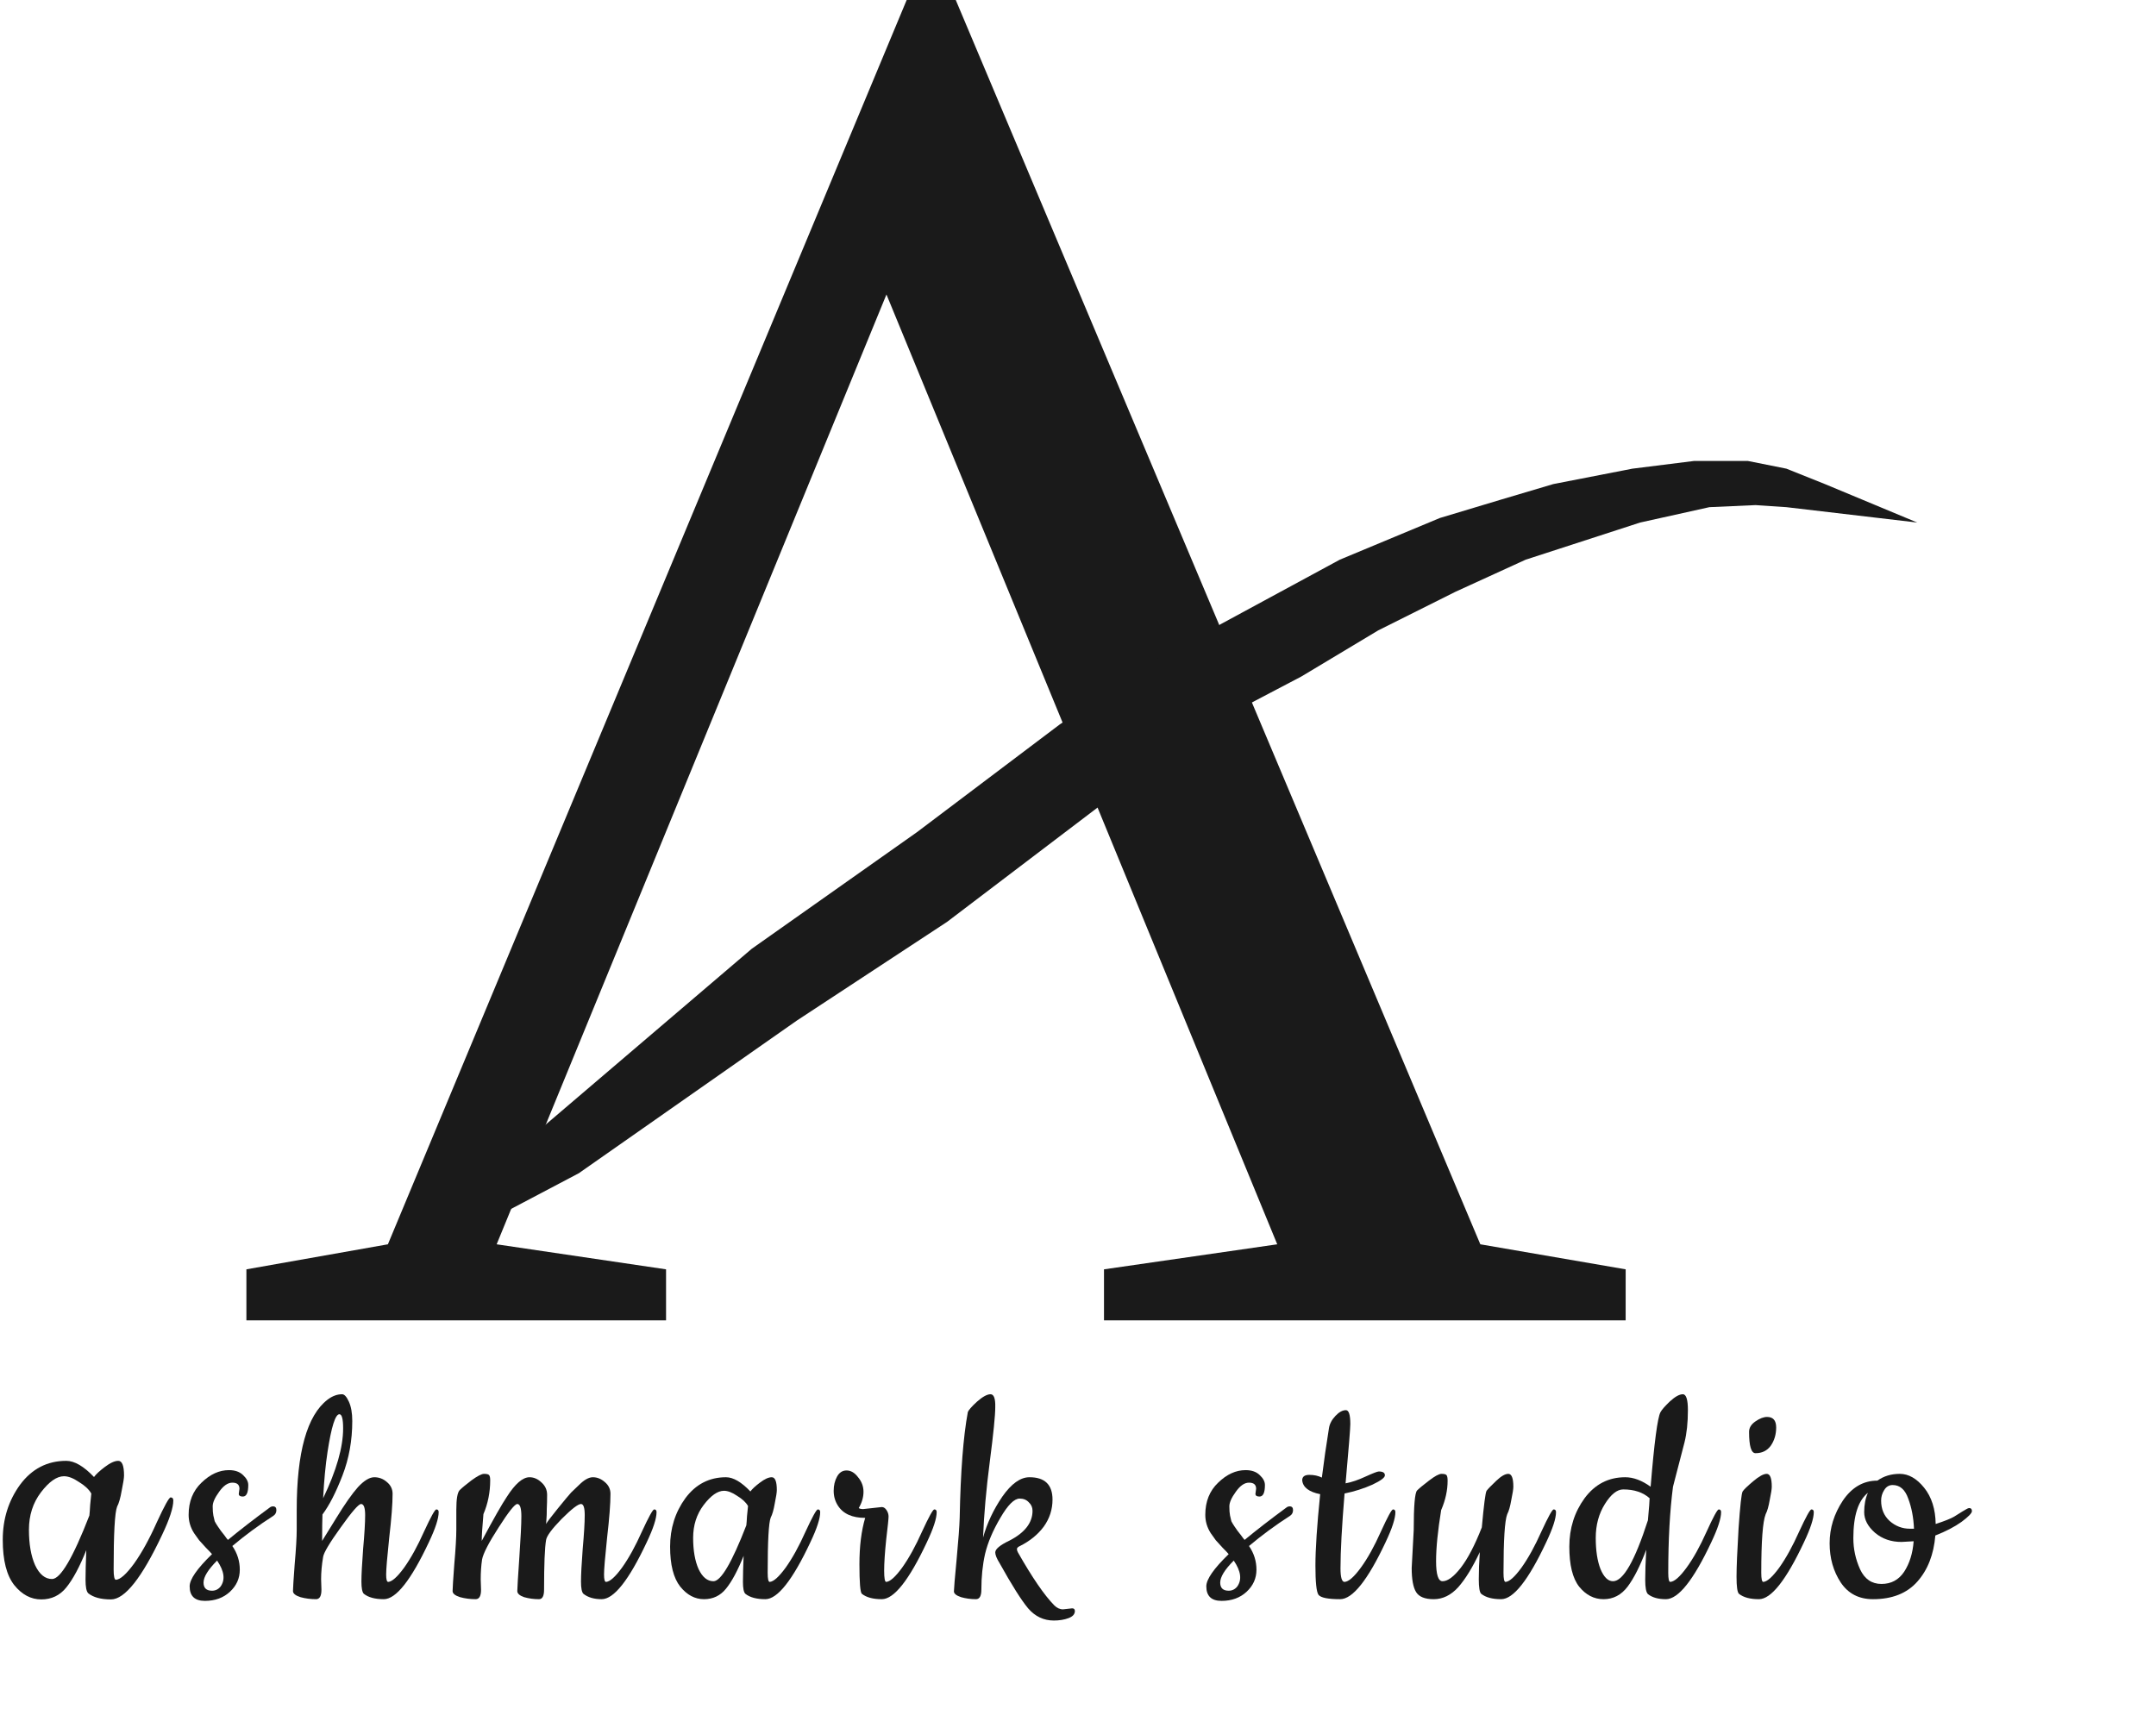 <?xml version="1.0" encoding="UTF-8"?>
<svg xmlns="http://www.w3.org/2000/svg" width="140" height="111" viewBox="0 0 140 111" fill="none">
  <path d="M16 85.75L16 82.438L25.188 80.812L58.875 -4.08155e-06L62.062 -3.80289e-06L96.125 80.812L105.563 82.438L105.562 85.75L71.688 85.75L71.688 82.438L82.938 80.812L57.562 19.125L32.25 80.812L43.25 82.438L43.25 85.75L16 85.75Z" fill="#1A1A1A"></path>
  <path d="M35.15 73.279L21 84.938L37.589 76.194L51.739 66.284L61.498 59.872L71.744 52.088L78.575 47.048L84.5 43.938L89.5 40.938L94.5 38.438L99.068 36.349L106.5 33.937L111 32.938L114 32.804L116 32.938L124.5 33.937L118.5 31.438L116 30.438L113.5 29.938H110L106 30.438L100.866 31.438L97.5 32.438L93.5 33.641L87 36.349L75.159 42.762L68.816 47.048L59.546 54.043L48.812 61.621L35.15 73.279Z" fill="#1A1A1A"></path>
  <path d="M125.693 98.976C126.28 98.785 126.683 98.624 126.903 98.492C127.138 98.345 127.314 98.235 127.431 98.162L127.695 98.008C127.769 97.964 127.827 97.942 127.871 97.942C127.989 97.942 128.047 98.008 128.047 98.14C128.047 98.272 127.82 98.507 127.365 98.844C126.911 99.167 126.346 99.46 125.671 99.724C125.569 100.956 125.18 101.953 124.505 102.716C123.831 103.479 122.87 103.86 121.623 103.86C120.714 103.86 120.017 103.501 119.533 102.782C119.049 102.049 118.807 101.198 118.807 100.23C118.807 99.247 119.093 98.323 119.665 97.458C120.252 96.593 121 96.16 121.909 96.16C122.32 95.867 122.804 95.72 123.361 95.72C123.933 95.72 124.461 96.021 124.945 96.622C125.429 97.223 125.679 98.008 125.693 98.976ZM124.263 100.098L123.471 100.142C122.797 100.142 122.225 99.944 121.755 99.548C121.286 99.137 121.051 98.69 121.051 98.206C121.051 97.722 121.132 97.304 121.293 96.952C120.663 97.451 120.347 98.433 120.347 99.9C120.347 100.604 120.494 101.279 120.787 101.924C121.081 102.555 121.543 102.87 122.173 102.87C122.804 102.87 123.295 102.606 123.647 102.078C123.999 101.535 124.205 100.875 124.263 100.098ZM122.899 96.446C122.665 96.446 122.481 96.556 122.349 96.776C122.217 96.981 122.151 97.209 122.151 97.458C122.151 98.001 122.335 98.441 122.701 98.778C123.083 99.115 123.523 99.284 124.021 99.284H124.285C124.256 98.565 124.131 97.913 123.911 97.326C123.706 96.739 123.369 96.446 122.899 96.446Z" fill="#1A1A1A"></path>
  <path d="M113.576 92.992C113.576 92.728 113.715 92.501 113.994 92.31C114.272 92.119 114.522 92.024 114.742 92.024C115.138 92.024 115.336 92.251 115.336 92.706C115.336 93.161 115.218 93.557 114.984 93.894C114.749 94.217 114.419 94.378 113.994 94.378C113.715 94.378 113.576 93.916 113.576 92.992ZM114.214 103.86C113.642 103.86 113.209 103.743 112.916 103.508C112.813 103.405 112.762 103.039 112.762 102.408C112.762 101.777 112.806 100.729 112.894 99.262C112.996 97.781 113.084 96.981 113.158 96.864C113.231 96.747 113.458 96.527 113.84 96.204C114.221 95.881 114.514 95.72 114.72 95.72C114.94 95.72 115.05 95.999 115.05 96.556C115.05 96.703 115.006 96.989 114.918 97.414C114.844 97.839 114.756 98.147 114.654 98.338C114.463 98.822 114.368 100.091 114.368 102.144C114.368 102.54 114.412 102.738 114.5 102.738C114.749 102.723 115.094 102.415 115.534 101.814C115.974 101.198 116.406 100.413 116.832 99.46C117.272 98.507 117.536 98.03 117.624 98.03C117.726 98.03 117.778 98.089 117.778 98.206C117.778 98.617 117.565 99.269 117.14 100.164C115.981 102.628 115.006 103.86 114.214 103.86Z" fill="#1A1A1A"></path>
  <path d="M108.174 103.86C107.675 103.86 107.286 103.75 107.008 103.53C106.89 103.413 106.832 103.105 106.832 102.606C106.832 102.107 106.854 101.455 106.898 100.648C106.502 101.704 106.098 102.503 105.688 103.046C105.277 103.589 104.756 103.86 104.126 103.86C103.51 103.86 102.982 103.589 102.542 103.046C102.116 102.503 101.904 101.638 101.904 100.45C101.904 99.262 102.234 98.213 102.894 97.304C103.568 96.395 104.448 95.94 105.534 95.94C106.062 95.94 106.612 96.145 107.184 96.556C107.418 93.696 107.631 92.083 107.822 91.716C107.91 91.555 108.115 91.32 108.438 91.012C108.775 90.704 109.054 90.55 109.274 90.55C109.494 90.55 109.604 90.895 109.604 91.584C109.604 92.391 109.53 93.087 109.384 93.674C108.988 95.185 108.738 96.145 108.636 96.556C108.43 98.14 108.328 100.003 108.328 102.144C108.328 102.54 108.372 102.738 108.46 102.738C108.724 102.723 109.076 102.415 109.516 101.814C109.956 101.213 110.388 100.435 110.814 99.482C111.254 98.514 111.518 98.03 111.606 98.03C111.708 98.03 111.76 98.089 111.76 98.206C111.76 98.617 111.547 99.269 111.122 100.164C109.963 102.628 108.98 103.86 108.174 103.86ZM105.402 96.732C105.006 96.732 104.61 97.047 104.214 97.678C103.818 98.309 103.62 99.042 103.62 99.878C103.62 100.699 103.722 101.374 103.928 101.902C104.148 102.43 104.419 102.694 104.742 102.694C105.402 102.694 106.157 101.374 107.008 98.734C107.081 97.927 107.118 97.451 107.118 97.304C106.692 96.923 106.12 96.732 105.402 96.732Z" fill="#1A1A1A"></path>
  <path d="M91.668 101.836L91.8 99.372C91.8 97.803 91.874 96.945 92.02 96.798C92.167 96.651 92.424 96.439 92.79 96.16C93.172 95.867 93.443 95.72 93.605 95.72C93.781 95.72 93.891 95.749 93.934 95.808C93.978 95.867 94.001 95.984 94.001 96.16C94.001 96.791 93.861 97.429 93.582 98.074C93.362 99.423 93.252 100.531 93.252 101.396C93.252 102.261 93.392 102.694 93.671 102.694C94.008 102.694 94.404 102.401 94.859 101.814C95.313 101.227 95.768 100.355 96.222 99.196C96.355 97.729 96.457 96.937 96.531 96.82C96.618 96.703 96.824 96.49 97.147 96.182C97.469 95.874 97.733 95.72 97.939 95.72C98.159 95.72 98.269 95.999 98.269 96.556C98.269 96.703 98.225 96.989 98.136 97.414C98.063 97.839 97.975 98.147 97.873 98.338C97.711 98.749 97.63 100.017 97.63 102.144C97.63 102.54 97.674 102.738 97.763 102.738C98.012 102.723 98.356 102.415 98.796 101.814C99.237 101.198 99.669 100.413 100.094 99.46C100.534 98.507 100.798 98.03 100.886 98.03C100.989 98.03 101.04 98.089 101.04 98.206C101.04 98.617 100.828 99.269 100.402 100.164C99.244 102.628 98.269 103.86 97.477 103.86C96.904 103.86 96.472 103.743 96.178 103.508C96.076 103.405 96.025 103.09 96.025 102.562C96.025 102.034 96.046 101.447 96.091 100.802C95.621 101.799 95.152 102.562 94.683 103.09C94.213 103.603 93.685 103.86 93.099 103.86C92.526 103.86 92.145 103.706 91.954 103.398C91.764 103.09 91.668 102.569 91.668 101.836Z" fill="#1A1A1A"></path>
  <path d="M89.971 100.164C88.812 102.628 87.829 103.86 87.023 103.86C86.231 103.86 85.761 103.765 85.615 103.574C85.483 103.383 85.417 102.753 85.417 101.682C85.417 100.611 85.519 99.064 85.725 97.04C84.991 96.893 84.603 96.593 84.559 96.138C84.559 95.903 84.713 95.786 85.021 95.786C85.329 95.786 85.6 95.845 85.835 95.962C85.967 94.906 86.121 93.835 86.297 92.75C86.341 92.471 86.48 92.207 86.715 91.958C86.949 91.709 87.177 91.584 87.397 91.584C87.587 91.584 87.683 91.885 87.683 92.486C87.683 92.765 87.58 94.048 87.375 96.336C87.771 96.263 88.203 96.116 88.673 95.896C89.157 95.676 89.443 95.566 89.531 95.566C89.795 95.566 89.927 95.647 89.927 95.808C89.941 95.955 89.67 96.16 89.113 96.424C88.555 96.673 87.954 96.864 87.309 96.996C87.133 99.137 87.045 100.758 87.045 101.858C87.045 102.445 87.133 102.738 87.309 102.738C87.573 102.723 87.925 102.415 88.365 101.814C88.805 101.213 89.237 100.435 89.663 99.482C90.103 98.514 90.367 98.03 90.455 98.03C90.557 98.03 90.609 98.089 90.609 98.206C90.609 98.617 90.396 99.269 89.971 100.164Z" fill="#1A1A1A"></path>
  <path d="M81.522 97.018L81.566 96.688C81.566 96.424 81.412 96.292 81.104 96.292C80.811 96.292 80.525 96.49 80.246 96.886C79.968 97.267 79.828 97.583 79.828 97.832C79.828 98.081 79.843 98.279 79.872 98.426C79.902 98.573 79.931 98.697 79.96 98.8C80.004 98.888 80.07 98.998 80.158 99.13C80.246 99.262 80.312 99.357 80.356 99.416L80.598 99.724C80.701 99.871 80.774 99.966 80.818 100.01C81.581 99.379 82.49 98.675 83.546 97.898C83.605 97.854 83.671 97.832 83.744 97.832C83.891 97.832 83.964 97.913 83.964 98.074C83.964 98.235 83.898 98.36 83.766 98.448C82.828 99.049 81.94 99.702 81.104 100.406C81.427 100.875 81.588 101.389 81.588 101.946C81.588 102.503 81.376 102.98 80.95 103.376C80.525 103.772 79.982 103.97 79.322 103.97C78.662 103.97 78.332 103.655 78.332 103.024C78.332 102.569 78.816 101.873 79.784 100.934C79.711 100.846 79.579 100.707 79.388 100.516C79.198 100.311 79.051 100.149 78.948 100.032C78.86 99.915 78.75 99.761 78.618 99.57C78.384 99.203 78.266 98.807 78.266 98.382C78.266 97.517 78.545 96.82 79.102 96.292C79.66 95.749 80.254 95.478 80.884 95.478C81.28 95.478 81.588 95.588 81.808 95.808C82.028 96.013 82.138 96.226 82.138 96.446C82.138 96.945 82.021 97.194 81.786 97.194C81.61 97.194 81.522 97.135 81.522 97.018ZM80.114 101.352C79.528 101.939 79.234 102.415 79.234 102.782C79.234 103.134 79.418 103.31 79.784 103.31C80.004 103.31 80.188 103.222 80.334 103.046C80.657 102.606 80.584 102.041 80.114 101.352Z" fill="#1A1A1A"></path>
  <path d="M69.027 104.52L69.621 104.454C69.738 104.454 69.797 104.513 69.797 104.63C69.797 104.835 69.657 104.989 69.379 105.092C69.1 105.195 68.785 105.246 68.433 105.246C67.773 105.246 67.215 104.982 66.761 104.454C66.321 103.926 65.705 102.951 64.913 101.528C64.722 101.22 64.627 100.985 64.627 100.824C64.627 100.604 64.935 100.347 65.551 100.054C66.548 99.541 67.047 98.895 67.047 98.118C67.047 97.898 66.966 97.715 66.805 97.568C66.658 97.407 66.46 97.326 66.211 97.326C65.859 97.326 65.441 97.744 64.957 98.58C64.473 99.401 64.143 100.179 63.967 100.912C63.805 101.631 63.725 102.408 63.725 103.244C63.725 103.655 63.607 103.86 63.373 103.86C63.035 103.86 62.713 103.816 62.405 103.728C62.097 103.625 61.943 103.501 61.943 103.354C61.943 103.193 62.001 102.496 62.119 101.264C62.236 100.017 62.302 99.123 62.317 98.58C62.375 95.588 62.551 93.3 62.845 91.716C62.889 91.584 63.087 91.357 63.439 91.034C63.805 90.711 64.099 90.55 64.319 90.55C64.539 90.55 64.641 90.829 64.627 91.386C64.627 91.929 64.509 93.102 64.275 94.906C64.04 96.71 63.893 98.36 63.835 99.856C64.099 98.917 64.517 98.03 65.089 97.194C65.675 96.358 66.262 95.94 66.849 95.94C67.846 95.94 68.345 96.424 68.345 97.392C68.345 98.037 68.154 98.624 67.773 99.152C67.391 99.665 66.878 100.083 66.233 100.406C66.101 100.465 66.035 100.531 66.035 100.604C66.035 100.677 66.057 100.751 66.101 100.824C67.025 102.452 67.809 103.596 68.455 104.256C68.631 104.432 68.821 104.52 69.027 104.52Z" fill="#1A1A1A"></path>
  <path d="M56.049 98.008L57.259 97.876C57.377 97.876 57.479 97.942 57.567 98.074C57.655 98.206 57.699 98.345 57.699 98.492C57.699 98.639 57.648 99.137 57.545 99.988C57.457 100.839 57.413 101.513 57.413 102.012C57.413 102.496 57.457 102.738 57.545 102.738C57.795 102.723 58.139 102.415 58.579 101.814C59.019 101.198 59.452 100.413 59.877 99.46C60.317 98.507 60.581 98.03 60.669 98.03C60.772 98.03 60.823 98.089 60.823 98.206C60.823 98.617 60.611 99.269 60.185 100.164C59.027 102.628 58.051 103.86 57.259 103.86C56.687 103.86 56.255 103.743 55.961 103.508C55.859 103.405 55.807 102.767 55.807 101.594C55.807 100.421 55.932 99.416 56.181 98.58C55.331 98.58 54.737 98.309 54.399 97.766C54.223 97.487 54.135 97.172 54.135 96.82C54.135 96.468 54.209 96.16 54.355 95.896C54.502 95.632 54.707 95.5 54.971 95.5C55.25 95.5 55.499 95.647 55.719 95.94C55.954 96.219 56.071 96.534 56.071 96.886C56.071 97.238 55.969 97.59 55.763 97.942C55.822 97.986 55.917 98.008 56.049 98.008Z" fill="#1A1A1A"></path>
  <path d="M49.695 103.86C49.123 103.86 48.691 103.743 48.397 103.508C48.294 103.405 48.243 103.149 48.243 102.738C48.243 102.313 48.258 101.748 48.287 101.044C47.906 101.997 47.525 102.709 47.143 103.178C46.776 103.633 46.3 103.86 45.713 103.86C45.127 103.86 44.613 103.589 44.173 103.046C43.733 102.489 43.513 101.623 43.513 100.45C43.513 99.262 43.843 98.213 44.503 97.304C45.178 96.395 46.058 95.94 47.143 95.94C47.612 95.94 48.141 96.248 48.727 96.864C48.844 96.703 49.05 96.512 49.343 96.292C49.651 96.057 49.908 95.94 50.113 95.94C50.333 95.94 50.443 96.219 50.443 96.776C50.443 96.923 50.399 97.209 50.311 97.634C50.238 98.059 50.15 98.367 50.047 98.558C49.915 98.895 49.849 100.091 49.849 102.144C49.849 102.54 49.893 102.738 49.981 102.738C50.23 102.723 50.575 102.415 51.015 101.814C51.455 101.198 51.888 100.413 52.313 99.46C52.753 98.507 53.017 98.03 53.105 98.03C53.208 98.03 53.259 98.089 53.259 98.206C53.259 98.617 53.047 99.269 52.621 100.164C51.462 102.628 50.487 103.86 49.695 103.86ZM47.011 96.82C46.6 96.82 46.16 97.128 45.691 97.744C45.236 98.345 45.009 99.057 45.009 99.878C45.009 100.699 45.127 101.374 45.361 101.902C45.611 102.43 45.933 102.694 46.329 102.694C46.813 102.694 47.525 101.484 48.463 99.064C48.478 98.947 48.492 98.749 48.507 98.47C48.536 98.177 48.559 97.957 48.573 97.81C48.441 97.575 48.206 97.355 47.869 97.15C47.547 96.93 47.261 96.82 47.011 96.82Z" fill="#1A1A1A"></path>
  <path d="M31.215 102.562L31.237 103.244C31.237 103.655 31.12 103.86 30.885 103.86C30.533 103.86 30.196 103.816 29.873 103.728C29.551 103.625 29.389 103.493 29.389 103.332C29.389 103.156 29.426 102.577 29.499 101.594C29.587 100.597 29.631 99.849 29.631 99.35V98.052C29.631 97.348 29.705 96.923 29.851 96.776C29.998 96.629 30.255 96.417 30.621 96.138C31.003 95.859 31.274 95.72 31.435 95.72C31.611 95.72 31.721 95.749 31.765 95.808C31.809 95.867 31.831 95.977 31.831 96.138C31.831 96.915 31.685 97.649 31.391 98.338C31.318 99.174 31.281 99.753 31.281 100.076C32.059 98.624 32.601 97.671 32.909 97.216C33.452 96.365 33.943 95.94 34.383 95.94C34.662 95.94 34.919 96.05 35.153 96.27C35.403 96.49 35.527 96.761 35.527 97.084C35.527 97.407 35.52 97.715 35.505 98.008C35.505 98.287 35.498 98.507 35.483 98.668C35.469 98.829 35.461 98.932 35.461 98.976C35.52 98.859 35.769 98.529 36.209 97.986C36.649 97.443 36.943 97.091 37.089 96.93C37.251 96.769 37.419 96.607 37.595 96.446C37.933 96.109 38.233 95.94 38.497 95.94C38.776 95.94 39.033 96.043 39.267 96.248C39.517 96.453 39.641 96.71 39.641 97.018C39.641 97.663 39.568 98.617 39.421 99.878C39.289 101.125 39.223 101.917 39.223 102.254C39.223 102.577 39.267 102.738 39.355 102.738C39.605 102.723 39.949 102.415 40.389 101.814C40.829 101.198 41.262 100.413 41.687 99.46C42.127 98.507 42.391 98.03 42.479 98.03C42.582 98.03 42.633 98.089 42.633 98.206C42.633 98.617 42.421 99.269 41.995 100.164C40.837 102.628 39.861 103.86 39.069 103.86C38.571 103.86 38.175 103.743 37.881 103.508C37.779 103.405 37.727 103.141 37.727 102.716C37.727 102.276 37.764 101.572 37.837 100.604C37.925 99.621 37.969 98.888 37.969 98.404C37.969 97.92 37.889 97.678 37.727 97.678C37.537 97.678 37.119 98.001 36.473 98.646C35.843 99.291 35.505 99.746 35.461 100.01C35.373 100.509 35.329 101.587 35.329 103.244C35.329 103.655 35.219 103.86 34.999 103.86C34.662 103.86 34.339 103.816 34.031 103.728C33.738 103.625 33.591 103.493 33.591 103.332C33.591 103.156 33.635 102.43 33.723 101.154C33.811 99.878 33.855 98.983 33.855 98.47C33.855 97.942 33.767 97.678 33.591 97.678C33.43 97.678 33.027 98.184 32.381 99.196C31.736 100.193 31.377 100.89 31.303 101.286C31.245 101.682 31.215 102.107 31.215 102.562Z" fill="#1A1A1A"></path>
  <path d="M20.851 102.562L20.873 103.244C20.873 103.655 20.756 103.86 20.521 103.86C20.169 103.86 19.832 103.816 19.509 103.728C19.187 103.625 19.025 103.493 19.025 103.332C19.025 103.156 19.062 102.577 19.135 101.594C19.223 100.597 19.267 99.849 19.267 99.35V98.074C19.267 94.319 19.935 91.929 21.269 90.902C21.577 90.667 21.893 90.55 22.215 90.55C22.362 90.55 22.509 90.711 22.655 91.034C22.802 91.357 22.875 91.775 22.875 92.288C22.875 93.549 22.663 94.73 22.237 95.83C21.812 96.93 21.379 97.773 20.939 98.36C20.925 98.727 20.917 99.299 20.917 100.076C20.976 99.988 21.284 99.489 21.841 98.58C22.399 97.671 22.868 97.003 23.249 96.578C23.645 96.153 23.997 95.94 24.305 95.94C24.613 95.94 24.885 96.043 25.119 96.248C25.369 96.453 25.493 96.71 25.493 97.018C25.493 97.663 25.42 98.617 25.273 99.878C25.141 101.125 25.075 101.917 25.075 102.254C25.075 102.577 25.119 102.738 25.207 102.738C25.457 102.723 25.801 102.415 26.241 101.814C26.681 101.198 27.114 100.413 27.539 99.46C27.979 98.507 28.243 98.03 28.331 98.03C28.434 98.03 28.485 98.089 28.485 98.206C28.485 98.617 28.273 99.269 27.847 100.164C26.689 102.628 25.713 103.86 24.921 103.86C24.349 103.86 23.917 103.743 23.623 103.508C23.521 103.405 23.469 103.141 23.469 102.716C23.469 102.276 23.506 101.572 23.579 100.604C23.667 99.621 23.711 98.888 23.711 98.404C23.711 97.92 23.623 97.678 23.447 97.678C23.286 97.678 22.846 98.184 22.127 99.196C21.409 100.193 21.027 100.831 20.983 101.11C20.895 101.623 20.851 102.107 20.851 102.562ZM22.281 92.772C22.281 92.156 22.201 91.848 22.039 91.848C21.775 91.848 21.519 92.662 21.269 94.29C21.137 95.155 21.042 96.16 20.983 97.304C21.849 95.5 22.281 93.989 22.281 92.772Z" fill="#1A1A1A"></path>
  <path d="M15.505 97.018L15.549 96.688C15.549 96.424 15.395 96.292 15.087 96.292C14.794 96.292 14.508 96.49 14.229 96.886C13.951 97.267 13.811 97.583 13.811 97.832C13.811 98.081 13.826 98.279 13.855 98.426C13.885 98.573 13.914 98.697 13.943 98.8C13.987 98.888 14.053 98.998 14.141 99.13C14.229 99.262 14.295 99.357 14.339 99.416L14.581 99.724C14.684 99.871 14.757 99.966 14.801 100.01C15.564 99.379 16.473 98.675 17.529 97.898C17.588 97.854 17.654 97.832 17.727 97.832C17.874 97.832 17.947 97.913 17.947 98.074C17.947 98.235 17.881 98.36 17.749 98.448C16.811 99.049 15.923 99.702 15.087 100.406C15.41 100.875 15.571 101.389 15.571 101.946C15.571 102.503 15.359 102.98 14.933 103.376C14.508 103.772 13.965 103.97 13.305 103.97C12.645 103.97 12.315 103.655 12.315 103.024C12.315 102.569 12.799 101.873 13.767 100.934C13.694 100.846 13.562 100.707 13.371 100.516C13.181 100.311 13.034 100.149 12.931 100.032C12.843 99.915 12.733 99.761 12.601 99.57C12.367 99.203 12.249 98.807 12.249 98.382C12.249 97.517 12.528 96.82 13.085 96.292C13.643 95.749 14.237 95.478 14.867 95.478C15.263 95.478 15.571 95.588 15.791 95.808C16.011 96.013 16.121 96.226 16.121 96.446C16.121 96.945 16.004 97.194 15.769 97.194C15.593 97.194 15.505 97.135 15.505 97.018ZM14.097 101.352C13.511 101.939 13.217 102.415 13.217 102.782C13.217 103.134 13.401 103.31 13.767 103.31C13.987 103.31 14.171 103.222 14.317 103.046C14.64 102.606 14.567 102.041 14.097 101.352Z" fill="#1A1A1A"></path>
  <path d="M7.204 103.875C6.554 103.875 6.062 103.742 5.729 103.475C5.612 103.358 5.554 103.067 5.554 102.6C5.554 102.117 5.571 101.475 5.604 100.675C5.171 101.758 4.737 102.567 4.304 103.1C3.887 103.617 3.346 103.875 2.679 103.875C2.012 103.875 1.429 103.567 0.929 102.95C0.429 102.317 0.179 101.333 0.179 100C0.179 98.65 0.554 97.458 1.304 96.425C2.071 95.392 3.071 94.875 4.304 94.875C4.837 94.875 5.437 95.225 6.104 95.925C6.237 95.742 6.471 95.525 6.804 95.275C7.154 95.008 7.446 94.875 7.679 94.875C7.929 94.875 8.054 95.192 8.054 95.825C8.054 95.992 8.004 96.317 7.904 96.8C7.821 97.283 7.721 97.633 7.604 97.85C7.454 98.233 7.379 99.592 7.379 101.925C7.379 102.375 7.429 102.6 7.529 102.6C7.812 102.583 8.204 102.233 8.704 101.55C9.204 100.85 9.696 99.958 10.179 98.875C10.679 97.792 10.979 97.25 11.079 97.25C11.196 97.25 11.254 97.317 11.254 97.45C11.254 97.917 11.012 98.658 10.529 99.675C9.212 102.475 8.104 103.875 7.204 103.875ZM4.154 95.875C3.687 95.875 3.187 96.225 2.654 96.925C2.137 97.608 1.879 98.417 1.879 99.35C1.879 100.283 2.012 101.05 2.279 101.65C2.562 102.25 2.929 102.55 3.379 102.55C3.929 102.55 4.737 101.175 5.804 98.425C5.821 98.292 5.837 98.067 5.854 97.75C5.887 97.417 5.912 97.167 5.929 97C5.779 96.733 5.512 96.483 5.129 96.25C4.762 96 4.437 95.875 4.154 95.875Z" fill="#1A1A1A"></path>
</svg>
